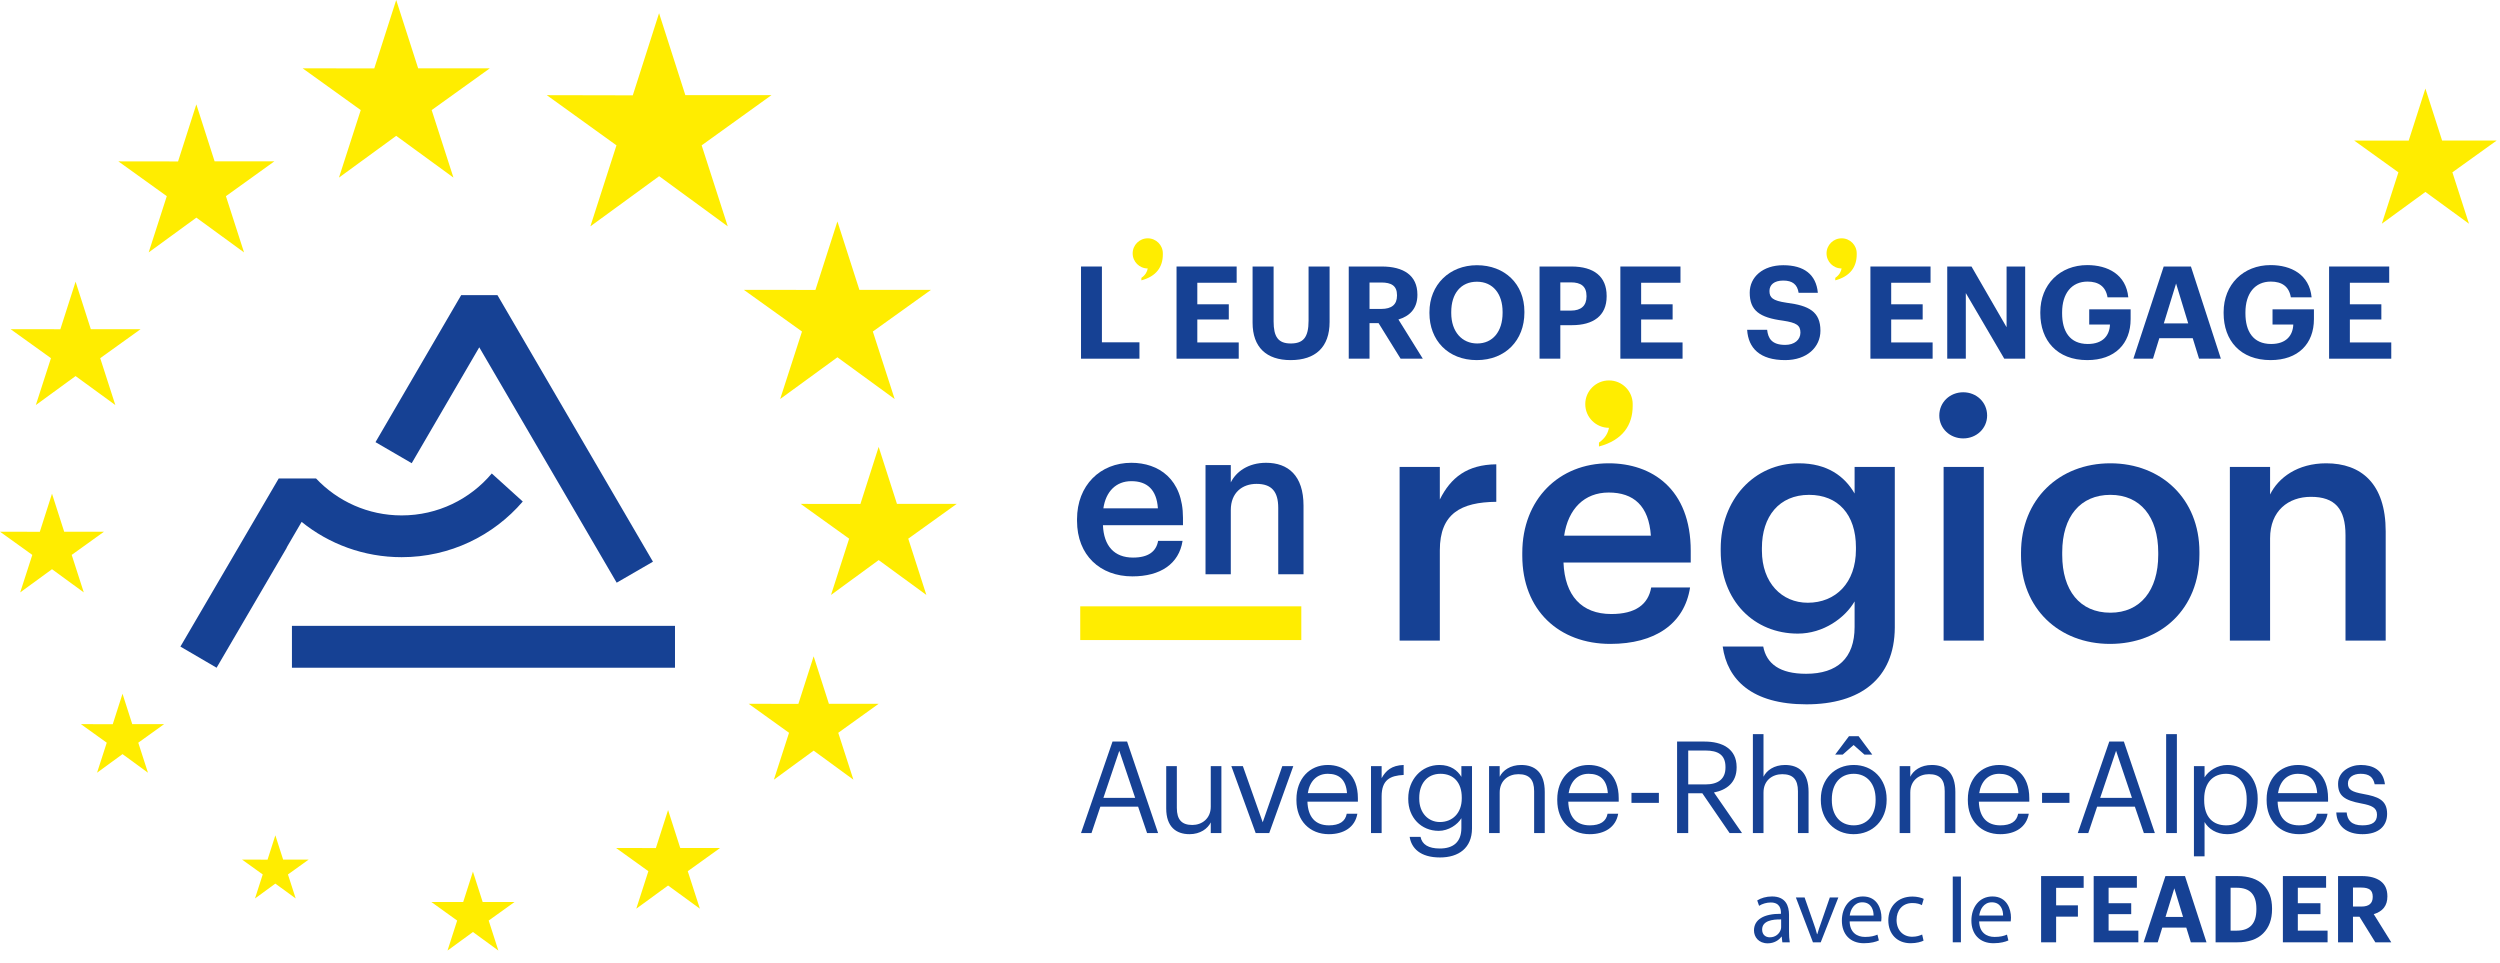 <svg xmlns="http://www.w3.org/2000/svg" width="187" height="72" viewBox="0 0 187 72" fill="none"><g clip-path="url(#clip0_1027_22277)"><path d="M37.21 22.077H34.496L28.087 33.072L30.796 34.648L35.849 25.978L46.128 43.585L48.841 42.015L37.21 22.077Z" fill="#164194"></path><path d="M50.489 46.814H21.837V49.946H50.489V46.814Z" fill="#164194"></path><path d="M36.784 35.416C35.17 37.334 32.75 38.553 30.045 38.553C27.521 38.553 25.245 37.491 23.64 35.79H20.847L20.732 35.988L13.495 48.365L16.201 49.946L21.457 40.955L21.444 40.953L22.561 39.037C24.607 40.688 27.21 41.677 30.045 41.677C33.669 41.677 36.915 40.062 39.103 37.514L36.784 35.416Z" fill="#164194"></path><path d="M25.355 13.284L29.637 10.161L33.918 13.284L32.289 8.234L36.639 5.111H31.278L29.636 0L27.996 5.117L22.638 5.111L26.984 8.234L25.355 13.284Z" fill="#FFED00"></path><path d="M11.12 18.881L14.688 16.279L18.254 18.881L16.899 14.673L20.52 12.07H16.053L14.686 7.807L13.319 12.076L8.854 12.07L12.476 14.673L11.12 18.881Z" fill="#FFED00"></path><path d="M5.654 21.07L4.515 24.627L0.794 24.624L3.812 26.791L2.68 30.298L5.653 28.13L8.627 30.298L7.496 26.791L10.514 24.624H6.793L5.654 21.07Z" fill="#FFED00"></path><path d="M3.89 42.577L6.267 44.312L5.363 41.506L7.778 39.772H4.801L3.89 36.929L2.978 39.778L0 39.772L2.416 41.507L1.511 44.312L3.89 42.577Z" fill="#FFED00"></path><path d="M9.893 54.167L9.164 51.893L8.435 54.169L6.053 54.167L7.985 55.554L7.26 57.799L9.164 56.408L11.067 57.799L10.343 55.554L12.275 54.167H9.893Z" fill="#FFED00"></path><path d="M21.179 64.299L20.596 62.482L20.013 64.301L18.107 64.299L19.652 65.409L19.074 67.205L20.596 66.094L22.118 67.205L21.539 65.409L23.085 64.299H21.179Z" fill="#FFED00"></path><path d="M62.002 52.645L60.861 49.092L59.719 52.649L56 52.645L59.02 54.813L57.887 58.32L60.861 56.147L63.834 58.32L62.701 54.813L65.721 52.645L62.002 52.645Z" fill="#FFED00"></path><path d="M71.561 37.691H67.093L65.724 33.428L64.359 37.697L59.891 37.691L63.516 40.293L62.16 44.502L65.724 41.895L69.292 44.501L67.937 40.293L71.561 37.691Z" fill="#FFED00"></path><path d="M58.356 29.847L62.639 26.725L66.921 29.847L65.288 24.798L69.637 21.681H64.282L62.639 16.564L60.995 21.686L55.64 21.681L59.989 24.798L58.356 29.847Z" fill="#FFED00"></path><path d="M49.298 0.985L47.333 7.131L40.9 7.118L46.112 10.872L44.16 16.931L49.305 13.178L54.436 16.931L52.484 10.872L57.703 7.118H51.264L49.298 0.985Z" fill="#FFED00"></path><path d="M36.104 67.47L35.375 65.196L34.647 67.472L32.265 67.47L34.196 68.858L33.474 71.102L35.377 69.714L37.278 71.102L36.554 68.858L38.487 67.47H36.104Z" fill="#FFED00"></path><path d="M50.883 63.431L49.972 60.591L49.06 63.434L46.084 63.431L48.498 65.165L47.594 67.97L49.972 66.236L52.351 67.97L51.445 65.166L53.861 63.431H50.883Z" fill="#FFED00"></path><path d="M138.883 18.953C138.883 18.331 138.378 17.826 137.754 17.826C137.131 17.826 136.625 18.331 136.625 18.953C136.625 19.576 137.13 20.081 137.753 20.081C137.706 20.326 137.586 20.57 137.278 20.784V20.97C138.406 20.669 138.883 19.955 138.883 19.03C138.883 19.013 138.882 18.998 138.882 18.981C138.882 18.972 138.883 18.963 138.883 18.953Z" fill="#FFED00"></path><path d="M179.401 12.891L176.093 10.514L180.171 10.518L181.42 6.624L182.669 10.513H186.75L183.439 12.89L184.679 16.734L181.42 14.357L178.161 16.734L179.401 12.891Z" fill="#FFED00"></path><path d="M113.786 57.22C112.963 57.22 112.407 57.632 112.177 58.1V57.306H111.382V62.311H112.177V59.277C112.177 58.378 112.838 57.909 113.575 57.909C114.38 57.909 114.753 58.301 114.753 59.182V62.311H115.548V59.239C115.548 57.785 114.82 57.22 113.786 57.22ZM109.311 58.11C109.024 57.622 108.507 57.22 107.673 57.22C106.294 57.22 105.337 58.349 105.337 59.708V59.775C105.337 61.153 106.304 62.148 107.616 62.148C108.344 62.148 109.024 61.689 109.311 61.201V61.928C109.311 62.999 108.689 63.468 107.702 63.468C106.85 63.468 106.371 63.172 106.256 62.598H105.442C105.576 63.44 106.227 64.138 107.712 64.138C109.11 64.138 110.096 63.43 110.106 61.976V57.306H109.311L109.311 58.11ZM109.34 59.718C109.34 60.837 108.631 61.488 107.702 61.488C106.859 61.488 106.16 60.837 106.16 59.746V59.67C106.16 58.617 106.754 57.88 107.75 57.88C108.727 57.88 109.34 58.531 109.34 59.651L109.34 59.718ZM94.451 61.507L92.966 57.306H92.104L93.924 62.311H94.939L96.739 57.306H95.916L94.451 61.507ZM138.649 55.727L139.463 56.445H140.047L139.023 55.067H138.304L137.27 56.445H137.835L138.649 55.727ZM103.346 58.206V57.306H102.551V62.311H103.346V59.564C103.346 58.33 103.988 58.014 104.993 57.966V57.22C104.093 57.249 103.662 57.641 103.346 58.206ZM83.216 55.469L80.86 62.311H81.645L82.306 60.34H85.131L85.801 62.311H86.625L84.307 55.469H83.216ZM82.535 59.679L83.723 56.158L84.91 59.679H82.535ZM90.565 60.34C90.565 61.239 89.895 61.708 89.186 61.708C88.401 61.708 88.028 61.316 88.028 60.435V57.306H87.233V60.473C87.233 61.851 87.98 62.397 88.976 62.397C89.78 62.397 90.335 61.985 90.565 61.516V62.311H91.36V57.306H90.565L90.565 60.34ZM99.319 57.22C97.94 57.22 96.973 58.273 96.973 59.785V59.861C96.973 61.402 97.978 62.397 99.396 62.397C100.526 62.397 101.359 61.87 101.531 60.866H100.736C100.631 61.449 100.181 61.736 99.405 61.736C98.381 61.736 97.835 61.105 97.796 59.966H101.57V59.708C101.57 57.919 100.478 57.22 99.319 57.22ZM97.825 59.325C97.959 58.435 98.505 57.88 99.319 57.88C100.143 57.88 100.679 58.292 100.756 59.325H97.825ZM138.659 57.22C137.241 57.22 136.198 58.273 136.198 59.775V59.852C136.198 61.316 137.222 62.397 138.649 62.397C140.076 62.397 141.12 61.354 141.12 59.842V59.765C141.12 58.263 140.076 57.22 138.659 57.22ZM140.296 59.852C140.296 60.98 139.664 61.736 138.659 61.736C137.644 61.736 137.021 60.99 137.021 59.852V59.775C137.021 58.627 137.653 57.88 138.659 57.88C139.655 57.88 140.296 58.627 140.296 59.785V59.852ZM118.829 57.22C117.45 57.22 116.483 58.273 116.483 59.785V59.861C116.483 61.402 117.488 62.397 118.906 62.397C120.036 62.397 120.869 61.87 121.041 60.866H120.246C120.141 61.449 119.691 61.736 118.915 61.736C117.891 61.736 117.345 61.105 117.306 59.966H121.08V59.708C121.08 57.919 119.988 57.22 118.829 57.22ZM117.335 59.325C117.469 58.435 118.015 57.88 118.829 57.88C119.653 57.88 120.189 58.292 120.266 59.325H117.335ZM162.027 62.311H162.831V54.914H162.027V62.311ZM157.774 55.469L155.418 62.311H156.204L156.864 60.34H159.689L160.36 62.311H161.183L158.866 55.469H157.774ZM157.094 59.679L158.282 56.158L159.469 59.679H157.094ZM166.596 57.22C165.868 57.22 165.188 57.66 164.901 58.148V57.306H164.106V64.052H164.901V61.488C165.188 61.985 165.772 62.397 166.596 62.397C167.975 62.397 168.875 61.344 168.875 59.813V59.737C168.875 58.177 167.908 57.22 166.596 57.22ZM168.052 59.852C168.052 61.067 167.515 61.736 166.519 61.736C165.543 61.736 164.872 61.134 164.872 59.852V59.775C164.872 58.493 165.581 57.88 166.51 57.88C167.352 57.88 168.052 58.512 168.052 59.775L168.052 59.852ZM171.889 57.22C170.51 57.22 169.543 58.273 169.543 59.785V59.861C169.543 61.402 170.548 62.397 171.965 62.397C173.095 62.397 173.929 61.87 174.101 60.866H173.306C173.201 61.449 172.751 61.736 171.975 61.736C170.95 61.736 170.404 61.105 170.366 59.966H174.139V59.708C174.139 57.919 173.048 57.22 171.889 57.22ZM170.395 59.325C170.529 58.435 171.075 57.88 171.889 57.88C172.712 57.88 173.249 58.292 173.325 59.325H170.395ZM176.794 59.392C175.875 59.23 175.626 59.048 175.626 58.598C175.626 58.167 175.999 57.88 176.574 57.88C177.206 57.88 177.512 58.12 177.627 58.665H178.393C178.259 57.584 177.483 57.22 176.583 57.22C175.798 57.22 174.888 57.699 174.888 58.627C174.888 59.497 175.329 59.861 176.631 60.1C177.407 60.244 177.799 60.416 177.799 60.942C177.799 61.478 177.464 61.736 176.708 61.736C175.903 61.736 175.587 61.363 175.53 60.77H174.754C174.802 61.794 175.52 62.397 176.717 62.397C177.933 62.397 178.556 61.784 178.556 60.875C178.556 59.813 177.828 59.584 176.794 59.392ZM152.746 60.052H154.795V59.306H152.746V60.052ZM129.899 57.411V57.373C129.899 56.005 128.817 55.469 127.505 55.469H125.446V62.311H126.279V59.335H127.333L129.373 62.311H130.302L128.204 59.277C129.143 59.096 129.899 58.541 129.899 57.411ZM126.279 58.675V56.139H127.563C128.492 56.139 129.066 56.445 129.066 57.373V57.411C129.066 58.254 128.539 58.675 127.563 58.675H126.279ZM122.034 60.052H124.084V59.306H122.034V60.052ZM133.519 57.22C132.696 57.22 132.14 57.632 131.91 58.1V54.914H131.116V62.311H131.91V59.277C131.91 58.378 132.571 57.909 133.309 57.909C134.113 57.909 134.486 58.301 134.486 59.182V62.311H135.281V59.239C135.281 57.785 134.553 57.22 133.519 57.22ZM144.498 57.22C143.674 57.22 143.118 57.632 142.889 58.1V57.306H142.094V62.311H142.889V59.277C142.889 58.378 143.549 57.909 144.287 57.909C145.091 57.909 145.465 58.301 145.465 59.182V62.311H146.26V59.239C146.26 57.785 145.532 57.22 144.498 57.22ZM149.54 57.22C148.161 57.22 147.194 58.273 147.194 59.785V59.861C147.194 61.402 148.2 62.397 149.617 62.397C150.747 62.397 151.58 61.87 151.753 60.866H150.958C150.852 61.449 150.402 61.736 149.627 61.736C148.602 61.736 148.056 61.105 148.018 59.966H151.791V59.708C151.791 57.919 150.699 57.22 149.54 57.22ZM148.046 59.325C148.181 58.435 148.726 57.88 149.54 57.88C150.364 57.88 150.9 58.292 150.977 59.325H148.046Z" fill="#164194"></path><path d="M80.562 38.959V38.834C80.562 36.304 82.297 34.617 84.626 34.617C86.658 34.617 88.487 35.82 88.487 38.74V39.287H82.5C82.563 40.833 83.344 41.707 84.751 41.707C85.892 41.707 86.486 41.255 86.627 40.458H88.456C88.19 42.176 86.798 43.113 84.704 43.113C82.297 43.113 80.562 41.536 80.562 38.959ZM86.611 38.022C86.517 36.616 85.798 35.991 84.626 35.991C83.485 35.991 82.719 36.757 82.532 38.022H86.611Z" fill="#164194"></path><path d="M90.173 34.789H92.064V36.085C92.455 35.289 93.361 34.617 94.706 34.617C96.347 34.617 97.503 35.57 97.503 37.819V42.957H95.612V37.99C95.612 36.757 95.112 36.194 93.987 36.194C92.924 36.194 92.064 36.85 92.064 38.147V42.957H90.173V34.789Z" fill="#164194"></path><path d="M80.86 19.935H82.423V25.605H85.231V26.83H80.86V19.935Z" fill="#164194"></path><path d="M88.005 19.935H92.502V21.15H89.559V22.761H91.914V23.898H89.559V25.615H92.657V26.83H88.005V19.935Z" fill="#164194"></path><path d="M93.693 24.139V19.935H95.266V24.043C95.266 25.19 95.604 25.692 96.549 25.692C97.476 25.692 97.881 25.248 97.881 23.985V19.935H99.454V24.082C99.454 25.962 98.402 26.936 96.54 26.936C94.725 26.936 93.693 25.971 93.693 24.139Z" fill="#164194"></path><path d="M100.886 19.935H103.357C104.988 19.935 106.021 20.601 106.021 22.028V22.066C106.021 23.108 105.413 23.657 104.602 23.898L106.426 26.83H104.766L103.116 24.168H102.44V26.83H100.886V19.935ZM103.318 23.108C104.1 23.108 104.496 22.78 104.496 22.114V22.076C104.496 21.372 104.071 21.131 103.318 21.131H102.44V23.108H103.318Z" fill="#164194"></path><path d="M106.922 23.425V23.349C106.922 21.294 108.427 19.838 110.473 19.838C112.548 19.838 114.025 21.237 114.025 23.31V23.387C114.025 25.441 112.616 26.936 110.464 26.936C108.302 26.936 106.922 25.441 106.922 23.425ZM112.394 23.406V23.329C112.394 21.989 111.68 21.073 110.473 21.073C109.277 21.073 108.553 21.95 108.553 23.339V23.416C108.553 24.824 109.364 25.692 110.493 25.692C111.661 25.692 112.394 24.795 112.394 23.406Z" fill="#164194"></path><path d="M115.158 19.935H117.542C119.221 19.935 120.177 20.677 120.177 22.134V22.172C120.177 23.628 119.164 24.323 117.59 24.323H116.712V26.83H115.158V19.935ZM117.504 23.233C118.266 23.233 118.671 22.866 118.671 22.182V22.143C118.671 21.41 118.247 21.121 117.504 21.121H116.712V23.233L117.504 23.233Z" fill="#164194"></path><path d="M121.203 19.935H125.7V21.15H122.757V22.761H125.112V23.898H122.757V25.615H125.855V26.83H121.203V19.935Z" fill="#164194"></path><path d="M130.686 24.67H132.182C132.25 25.287 132.51 25.798 133.533 25.798C134.219 25.798 134.672 25.422 134.672 24.882C134.672 24.332 134.382 24.139 133.369 23.985C131.603 23.754 130.879 23.223 130.879 21.892C130.879 20.716 131.864 19.838 133.388 19.838C134.942 19.838 135.849 20.533 135.975 21.902H134.537C134.441 21.275 134.074 20.986 133.388 20.986C132.703 20.986 132.356 21.304 132.356 21.767C132.356 22.259 132.578 22.49 133.639 22.645C135.309 22.857 136.168 23.31 136.168 24.737C136.168 25.962 135.164 26.936 133.533 26.936C131.642 26.936 130.773 26.048 130.686 24.67Z" fill="#164194"></path><path d="M139.907 19.935H144.405V21.15H141.461V22.761H143.816V23.898H141.461V25.615H144.56V26.83H139.907V19.935Z" fill="#164194"></path><path d="M86.981 18.953C86.981 18.331 86.475 17.826 85.852 17.826C85.228 17.826 84.723 18.331 84.723 18.953C84.723 19.576 85.228 20.081 85.851 20.081C85.804 20.326 85.683 20.57 85.376 20.784V20.97C86.504 20.669 86.981 19.955 86.981 19.03C86.981 19.013 86.98 18.998 86.98 18.981C86.98 18.972 86.981 18.963 86.981 18.953Z" fill="#FFED00"></path><path d="M145.653 19.935H147.468L150.092 24.477V19.935H151.483V26.83H149.919L147.043 21.922V26.83H145.653L145.653 19.935Z" fill="#164194"></path><path d="M152.615 23.426V23.349C152.615 21.275 154.091 19.829 156.128 19.829C157.662 19.829 159.033 20.533 159.197 22.24H157.643C157.508 21.43 156.977 21.063 156.147 21.063C154.95 21.063 154.246 21.96 154.246 23.368V23.445C154.246 24.776 154.815 25.73 156.167 25.73C157.324 25.73 157.797 25.065 157.826 24.274H156.273V23.137H159.371V23.869C159.371 25.711 158.193 26.936 156.128 26.936C153.87 26.936 152.615 25.47 152.615 23.426Z" fill="#164194"></path><path d="M161.845 19.935H163.881L166.121 26.83H164.489L164.016 25.297H161.517L161.044 26.83H159.577L161.845 19.935ZM161.854 24.188H163.678L162.771 21.208L161.854 24.188Z" fill="#164194"></path><path d="M166.327 23.426V23.349C166.327 21.275 167.803 19.829 169.84 19.829C171.374 19.829 172.744 20.533 172.909 22.24H171.355C171.22 21.43 170.689 21.063 169.859 21.063C168.662 21.063 167.958 21.96 167.958 23.368V23.445C167.958 24.776 168.527 25.73 169.879 25.73C171.037 25.73 171.509 25.065 171.538 24.274H169.985V23.137H173.082V23.869C173.082 25.711 171.905 26.936 169.84 26.936C167.582 26.936 166.327 25.47 166.327 23.426Z" fill="#164194"></path><path d="M174.216 19.935H178.713V21.15H175.77V22.761H178.125V23.898H175.77V25.615H178.867V26.83H174.216V19.935Z" fill="#164194"></path><path d="M97.338 45.354H80.802V47.876H97.338V45.354Z" fill="#FFED00"></path><path d="M122.126 30.228C122.126 29.249 121.331 28.456 120.352 28.456C119.372 28.456 118.578 29.249 118.578 30.228C118.578 31.206 119.371 31.999 120.35 32.001C120.276 32.385 120.086 32.768 119.603 33.105V33.398C121.376 32.925 122.126 31.803 122.126 30.349C122.126 30.322 122.124 30.298 122.124 30.272C122.124 30.257 122.126 30.243 122.126 30.228Z" fill="#FFED00"></path><path d="M104.691 34.928H107.699V37.362C108.518 35.723 109.736 34.755 111.923 34.73V37.536C109.289 37.56 107.699 38.405 107.699 41.161V47.916H104.691V34.928Z" fill="#164194"></path><path d="M113.867 41.559V41.36C113.867 37.337 116.626 34.655 120.329 34.655C123.559 34.655 126.467 36.567 126.467 41.211V42.08H116.949C117.048 44.539 118.29 45.929 120.527 45.929C122.342 45.929 123.286 45.209 123.51 43.943H126.417C125.995 46.674 123.783 48.164 120.452 48.164C116.626 48.164 113.867 45.656 113.867 41.559ZM123.485 40.069C123.336 37.834 122.193 36.841 120.329 36.841C118.514 36.841 117.296 38.057 116.998 40.069H123.485Z" fill="#164194"></path><path d="M128.858 48.363H131.89C132.138 49.654 133.132 50.399 135.096 50.399C137.432 50.399 138.724 49.232 138.724 46.898V44.985C138.003 46.227 136.388 47.394 134.475 47.394C131.219 47.394 128.709 44.961 128.709 41.211V41.037C128.709 37.387 131.194 34.655 134.549 34.655C136.686 34.655 137.979 35.624 138.724 36.915V34.928H141.731V46.947C141.707 50.771 139.147 52.684 135.121 52.684C131.045 52.684 129.206 50.846 128.858 48.363ZM138.824 41.111V40.938C138.824 38.48 137.481 37.015 135.319 37.015C133.083 37.015 131.791 38.628 131.791 40.988V41.186C131.791 43.595 133.281 45.085 135.22 45.085C137.307 45.085 138.824 43.595 138.824 41.111Z" fill="#164194"></path><path d="M145.059 31.08C145.059 30.087 145.854 29.342 146.848 29.342C147.842 29.342 148.637 30.087 148.637 31.08C148.637 32.048 147.842 32.793 146.848 32.793C145.854 32.793 145.059 32.048 145.059 31.08ZM145.382 34.929H148.389V47.916H145.382V34.929Z" fill="#164194"></path><path d="M151.172 41.559V41.36C151.172 37.337 154.03 34.655 157.857 34.655C161.659 34.655 164.517 37.312 164.517 41.285V41.484C164.517 45.532 161.659 48.164 157.832 48.164C154.005 48.164 151.172 45.507 151.172 41.559ZM161.436 41.509V41.335C161.436 38.654 160.093 37.015 157.857 37.015C155.62 37.015 154.254 38.628 154.254 41.311V41.509C154.254 44.166 155.571 45.83 157.857 45.83C160.093 45.83 161.436 44.166 161.436 41.509Z" fill="#164194"></path><path d="M166.794 34.928H169.802V36.989C170.423 35.723 171.865 34.655 174.001 34.655C176.611 34.655 178.45 36.17 178.45 39.746V47.916H175.443V40.019C175.443 38.057 174.648 37.163 172.858 37.163C171.169 37.163 169.802 38.206 169.802 40.267V47.916H166.794L166.794 34.928Z" fill="#164194"></path><path d="M133.319 70.485L133.271 70.062H133.25C133.063 70.325 132.702 70.561 132.224 70.561C131.544 70.561 131.198 70.083 131.198 69.598C131.198 68.787 131.919 68.344 133.215 68.351V68.281C133.215 68.004 133.139 67.506 132.452 67.506C132.141 67.506 131.815 67.603 131.579 67.755L131.44 67.353C131.718 67.173 132.12 67.055 132.543 67.055C133.569 67.055 133.819 67.755 133.819 68.427V69.681C133.819 69.972 133.833 70.256 133.874 70.485H133.319ZM133.229 68.773C132.564 68.76 131.808 68.877 131.808 69.529C131.808 69.924 132.071 70.111 132.383 70.111C132.82 70.111 133.098 69.833 133.194 69.549C133.215 69.487 133.229 69.418 133.229 69.355L133.229 68.773Z" fill="#164194"></path><path d="M134.984 67.131L135.643 69.016C135.754 69.321 135.844 69.598 135.913 69.875H135.934C136.01 69.598 136.107 69.321 136.218 69.016L136.87 67.131H137.508L136.19 70.485H135.608L134.332 67.131H134.984Z" fill="#164194"></path><path d="M138.354 68.919C138.368 69.743 138.895 70.083 139.505 70.083C139.942 70.083 140.206 70.007 140.434 69.91L140.539 70.346C140.324 70.443 139.956 70.554 139.422 70.554C138.389 70.554 137.772 69.875 137.772 68.864C137.772 67.852 138.368 67.055 139.346 67.055C140.441 67.055 140.733 68.018 140.733 68.635C140.733 68.76 140.718 68.856 140.712 68.919L138.354 68.919ZM140.143 68.482C140.15 68.094 139.984 67.492 139.297 67.492C138.68 67.492 138.41 68.06 138.361 68.482H140.143Z" fill="#164194"></path><path d="M143.881 70.36C143.722 70.443 143.368 70.554 142.917 70.554C141.905 70.554 141.246 69.868 141.246 68.843C141.246 67.81 141.953 67.062 143.049 67.062C143.41 67.062 143.729 67.152 143.895 67.235L143.756 67.706C143.611 67.623 143.382 67.547 143.049 67.547C142.279 67.547 141.863 68.115 141.863 68.815C141.863 69.591 142.362 70.069 143.028 70.069C143.375 70.069 143.604 69.979 143.777 69.903L143.881 70.36Z" fill="#164194"></path><path d="M146.066 65.565H146.676V70.484H146.066V65.565Z" fill="#164194"></path><path d="M148.042 68.919C148.056 69.743 148.583 70.083 149.193 70.083C149.63 70.083 149.894 70.007 150.122 69.91L150.227 70.346C150.011 70.443 149.644 70.554 149.11 70.554C148.077 70.554 147.46 69.875 147.46 68.864C147.46 67.852 148.056 67.055 149.034 67.055C150.129 67.055 150.421 68.018 150.421 68.635C150.421 68.76 150.406 68.856 150.4 68.919L148.042 68.919ZM149.831 68.482C149.838 68.094 149.672 67.492 148.985 67.492C148.368 67.492 148.098 68.06 148.049 68.482H149.831Z" fill="#164194"></path><path d="M152.674 70.485V65.53H155.858V66.41H153.798V67.72H155.428V68.565H153.798V70.485H152.674Z" fill="#164194"></path><path d="M156.607 70.485V65.53H159.838V66.403H157.723V67.561H159.415V68.378H157.723V69.612H159.949V70.485L156.607 70.485Z" fill="#164194"></path><path d="M160.344 70.485L161.974 65.53H163.437L165.046 70.485H163.874L163.534 69.383H161.738L161.398 70.485H160.344ZM162.639 66.445L161.981 68.586H163.292L162.639 66.445Z" fill="#164194"></path><path d="M165.726 70.485V65.53H167.348C168.199 65.53 168.845 65.745 169.287 66.175C169.728 66.604 169.949 67.198 169.949 67.956V68.011C169.949 68.773 169.727 69.376 169.283 69.819C168.839 70.263 168.192 70.485 167.341 70.485H165.726ZM166.849 69.612H167.307C168.287 69.612 168.777 69.083 168.777 68.025V67.969C168.777 67.447 168.658 67.056 168.42 66.795C168.182 66.534 167.806 66.403 167.293 66.403H166.849L166.849 69.612Z" fill="#164194"></path><path d="M170.76 70.485V65.53H173.992V66.403H171.877V67.561H173.569V68.378H171.877V69.612H174.103V70.485L170.76 70.485Z" fill="#164194"></path><path d="M174.886 70.485V65.53H176.662C177.263 65.53 177.732 65.656 178.07 65.908C178.407 66.16 178.576 66.535 178.576 67.034V67.062C178.576 67.736 178.236 68.175 177.556 68.378L178.867 70.485H177.674L176.489 68.572H176.003V70.485H174.886ZM176.003 67.81H176.634C177.198 67.81 177.48 67.572 177.48 67.096V67.069C177.48 66.824 177.409 66.649 177.269 66.545C177.127 66.441 176.916 66.39 176.634 66.39H176.003V67.81Z" fill="#164194"></path></g><defs><clipPath id="clip0_1027_22277"><rect width="186.75" height="71.102" fill="white"></rect></clipPath></defs></svg>
